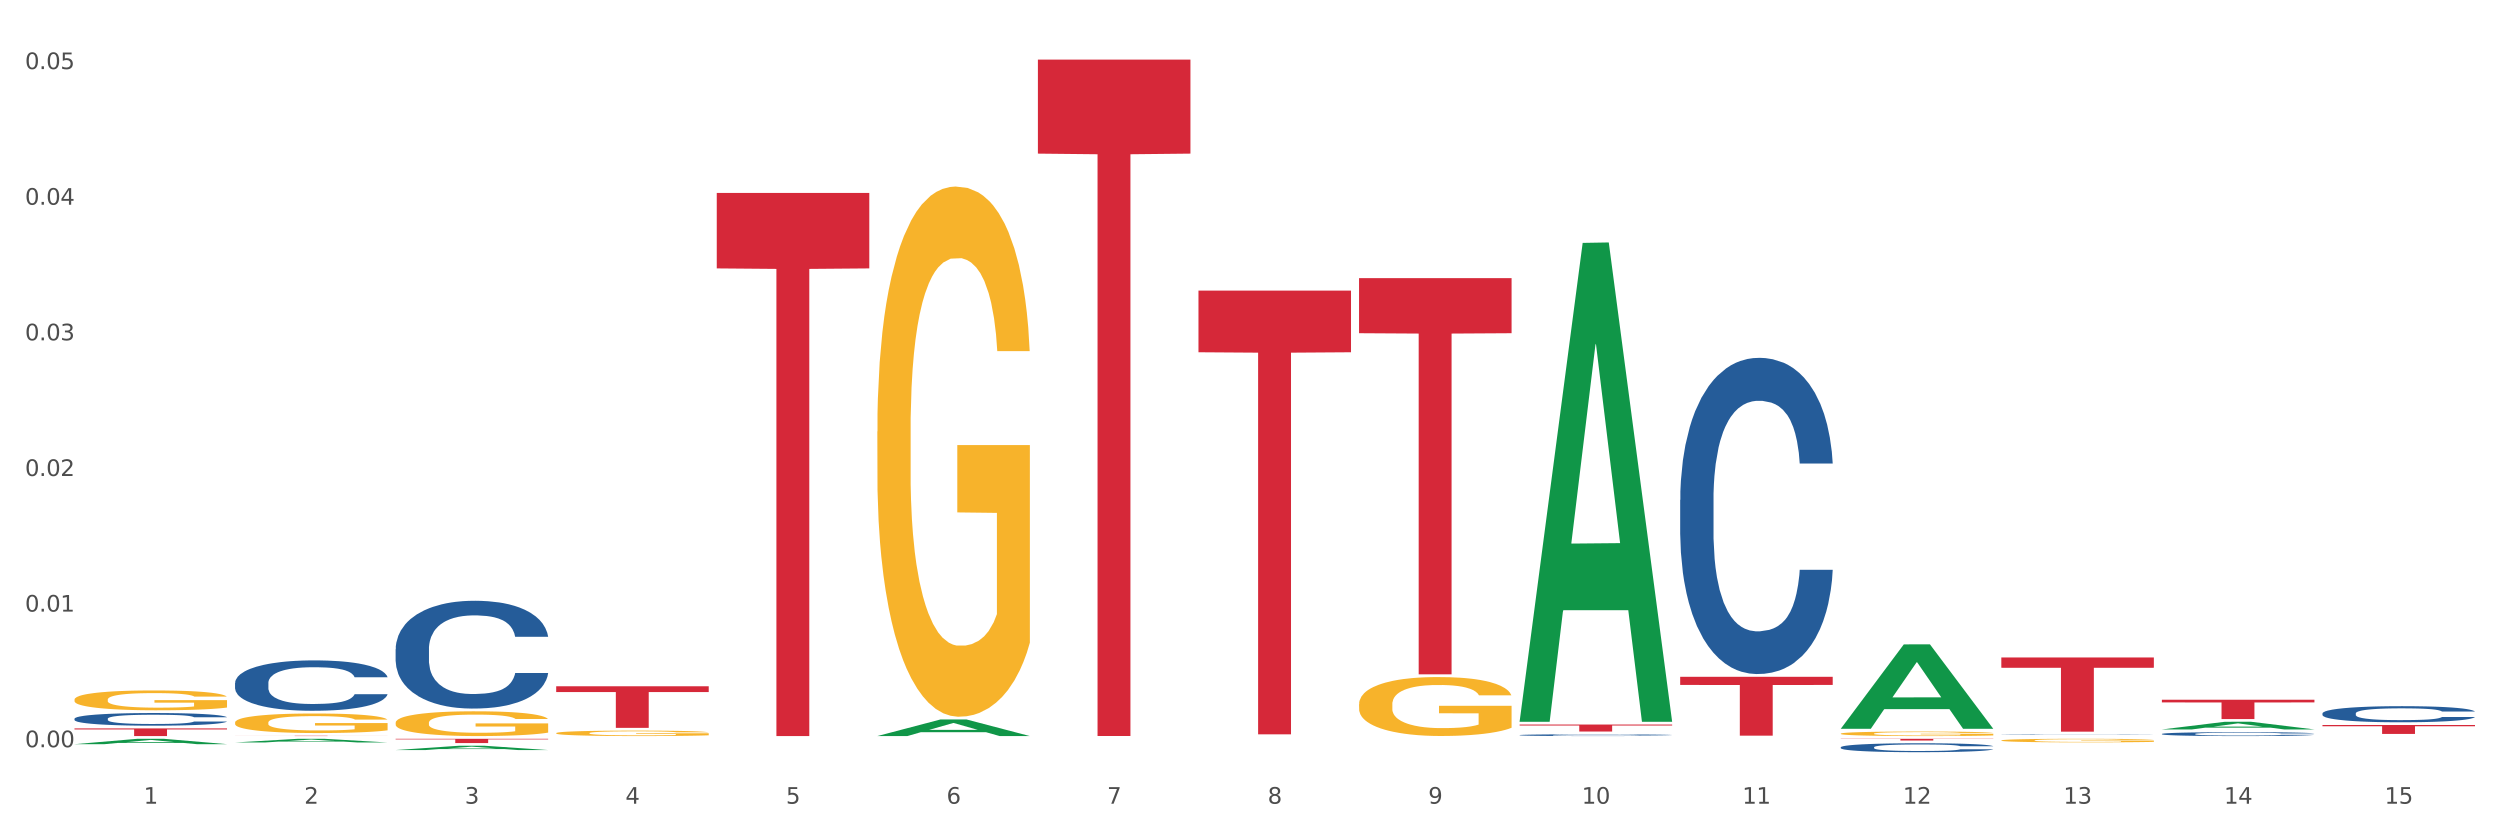 <?xml version="1.0" encoding="utf-8" standalone="no"?>
<!DOCTYPE svg PUBLIC "-//W3C//DTD SVG 1.1//EN"
  "http://www.w3.org/Graphics/SVG/1.1/DTD/svg11.dtd">
<svg xmlns:xlink="http://www.w3.org/1999/xlink" width="1080pt" height="360pt" viewBox="0 0 1080 360" xmlns="http://www.w3.org/2000/svg" version="1.1">
 <rect x="0" y="0" width="1080" height="360" fill="#333333" stroke="none"/>
 <defs>
  <style type="text/css">*{stroke-linejoin: round; stroke-linecap: butt}</style>
 </defs>
 <g id="figure_1">
  <g id="patch_1">
   <path d="M 0 360 
L 1080 360 
L 1080 0 
L 0 0 
z
" style="fill: #ffffff; stroke: #ffffff; stroke-linejoin: miter"/>
  </g>
  <g id="axes_1">
   <g id="matplotlib.axis_1">
    <g id="xtick_1">
     <g id="text_1">
      <!-- 1 -->
      <g style="fill: #4d4d4d" transform="translate(62.07 347.204) scale(0.096 -0.096)">
       <defs>
        <path id="DejaVuSans-31" d="M 794 531 
L 1825 531 
L 1825 4091 
L 703 3866 
L 703 4441 
L 1819 4666 
L 2450 4666 
L 2450 531 
L 3481 531 
L 3481 0 
L 794 0 
L 794 531 
z
" transform="scale(0.016)"/>
       </defs>
       <use xlink:href="#DejaVuSans-31"/>
      </g>
     </g>
    </g>
    <g id="xtick_2">
     <g id="text_2">
      <!-- 2 -->
      <g style="fill: #4d4d4d" transform="translate(131.436 347.204) scale(0.096 -0.096)">
       <defs>
        <path id="DejaVuSans-32" d="M 1228 531 
L 3431 531 
L 3431 0 
L 469 0 
L 469 531 
Q 828 903 1448 1529 
Q 2069 2156 2228 2338 
Q 2531 2678 2651 2914 
Q 2772 3150 2772 3378 
Q 2772 3750 2511 3984 
Q 2250 4219 1831 4219 
Q 1534 4219 1204 4116 
Q 875 4013 500 3803 
L 500 4441 
Q 881 4594 1212 4672 
Q 1544 4750 1819 4750 
Q 2544 4750 2975 4387 
Q 3406 4025 3406 3419 
Q 3406 3131 3298 2873 
Q 3191 2616 2906 2266 
Q 2828 2175 2409 1742 
Q 1991 1309 1228 531 
z
" transform="scale(0.016)"/>
       </defs>
       <use xlink:href="#DejaVuSans-32"/>
      </g>
     </g>
    </g>
    <g id="xtick_3">
     <g id="text_3">
      <!-- 3 -->
      <g style="fill: #4d4d4d" transform="translate(200.802 347.204) scale(0.096 -0.096)">
       <defs>
        <path id="DejaVuSans-33" d="M 2597 2516 
Q 3050 2419 3304 2112 
Q 3559 1806 3559 1356 
Q 3559 666 3084 287 
Q 2609 -91 1734 -91 
Q 1441 -91 1130 -33 
Q 819 25 488 141 
L 488 750 
Q 750 597 1062 519 
Q 1375 441 1716 441 
Q 2309 441 2620 675 
Q 2931 909 2931 1356 
Q 2931 1769 2642 2001 
Q 2353 2234 1838 2234 
L 1294 2234 
L 1294 2753 
L 1863 2753 
Q 2328 2753 2575 2939 
Q 2822 3125 2822 3475 
Q 2822 3834 2567 4026 
Q 2313 4219 1838 4219 
Q 1578 4219 1281 4162 
Q 984 4106 628 3988 
L 628 4550 
Q 988 4650 1302 4700 
Q 1616 4750 1894 4750 
Q 2613 4750 3031 4423 
Q 3450 4097 3450 3541 
Q 3450 3153 3228 2886 
Q 3006 2619 2597 2516 
z
" transform="scale(0.016)"/>
       </defs>
       <use xlink:href="#DejaVuSans-33"/>
      </g>
     </g>
    </g>
    <g id="xtick_4">
     <g id="text_4">
      <!-- 4 -->
      <g style="fill: #4d4d4d" transform="translate(270.169 347.204) scale(0.096 -0.096)">
       <defs>
        <path id="DejaVuSans-34" d="M 2419 4116 
L 825 1625 
L 2419 1625 
L 2419 4116 
z
M 2253 4666 
L 3047 4666 
L 3047 1625 
L 3713 1625 
L 3713 1100 
L 3047 1100 
L 3047 0 
L 2419 0 
L 2419 1100 
L 313 1100 
L 313 1709 
L 2253 4666 
z
" transform="scale(0.016)"/>
       </defs>
       <use xlink:href="#DejaVuSans-34"/>
      </g>
     </g>
    </g>
    <g id="xtick_5">
     <g id="text_5">
      <!-- 5 -->
      <g style="fill: #4d4d4d" transform="translate(339.535 347.204) scale(0.096 -0.096)">
       <defs>
        <path id="DejaVuSans-35" d="M 691 4666 
L 3169 4666 
L 3169 4134 
L 1269 4134 
L 1269 2991 
Q 1406 3038 1543 3061 
Q 1681 3084 1819 3084 
Q 2600 3084 3056 2656 
Q 3513 2228 3513 1497 
Q 3513 744 3044 326 
Q 2575 -91 1722 -91 
Q 1428 -91 1123 -41 
Q 819 9 494 109 
L 494 744 
Q 775 591 1075 516 
Q 1375 441 1709 441 
Q 2250 441 2565 725 
Q 2881 1009 2881 1497 
Q 2881 1984 2565 2268 
Q 2250 2553 1709 2553 
Q 1456 2553 1204 2497 
Q 953 2441 691 2322 
L 691 4666 
z
" transform="scale(0.016)"/>
       </defs>
       <use xlink:href="#DejaVuSans-35"/>
      </g>
     </g>
    </g>
    <g id="xtick_6">
     <g id="text_6">
      <!-- 6 -->
      <g style="fill: #4d4d4d" transform="translate(408.901 347.204) scale(0.096 -0.096)">
       <defs>
        <path id="DejaVuSans-36" d="M 2113 2584 
Q 1688 2584 1439 2293 
Q 1191 2003 1191 1497 
Q 1191 994 1439 701 
Q 1688 409 2113 409 
Q 2538 409 2786 701 
Q 3034 994 3034 1497 
Q 3034 2003 2786 2293 
Q 2538 2584 2113 2584 
z
M 3366 4563 
L 3366 3988 
Q 3128 4100 2886 4159 
Q 2644 4219 2406 4219 
Q 1781 4219 1451 3797 
Q 1122 3375 1075 2522 
Q 1259 2794 1537 2939 
Q 1816 3084 2150 3084 
Q 2853 3084 3261 2657 
Q 3669 2231 3669 1497 
Q 3669 778 3244 343 
Q 2819 -91 2113 -91 
Q 1303 -91 875 529 
Q 447 1150 447 2328 
Q 447 3434 972 4092 
Q 1497 4750 2381 4750 
Q 2619 4750 2861 4703 
Q 3103 4656 3366 4563 
z
" transform="scale(0.016)"/>
       </defs>
       <use xlink:href="#DejaVuSans-36"/>
      </g>
     </g>
    </g>
    <g id="xtick_7">
     <g id="text_7">
      <!-- 7 -->
      <g style="fill: #4d4d4d" transform="translate(478.267 347.204) scale(0.096 -0.096)">
       <defs>
        <path id="DejaVuSans-37" d="M 525 4666 
L 3525 4666 
L 3525 4397 
L 1831 0 
L 1172 0 
L 2766 4134 
L 525 4134 
L 525 4666 
z
" transform="scale(0.016)"/>
       </defs>
       <use xlink:href="#DejaVuSans-37"/>
      </g>
     </g>
    </g>
    <g id="xtick_8">
     <g id="text_8">
      <!-- 8 -->
      <g style="fill: #4d4d4d" transform="translate(547.634 347.204) scale(0.096 -0.096)">
       <defs>
        <path id="DejaVuSans-38" d="M 2034 2216 
Q 1584 2216 1326 1975 
Q 1069 1734 1069 1313 
Q 1069 891 1326 650 
Q 1584 409 2034 409 
Q 2484 409 2743 651 
Q 3003 894 3003 1313 
Q 3003 1734 2745 1975 
Q 2488 2216 2034 2216 
z
M 1403 2484 
Q 997 2584 770 2862 
Q 544 3141 544 3541 
Q 544 4100 942 4425 
Q 1341 4750 2034 4750 
Q 2731 4750 3128 4425 
Q 3525 4100 3525 3541 
Q 3525 3141 3298 2862 
Q 3072 2584 2669 2484 
Q 3125 2378 3379 2068 
Q 3634 1759 3634 1313 
Q 3634 634 3220 271 
Q 2806 -91 2034 -91 
Q 1263 -91 848 271 
Q 434 634 434 1313 
Q 434 1759 690 2068 
Q 947 2378 1403 2484 
z
M 1172 3481 
Q 1172 3119 1398 2916 
Q 1625 2713 2034 2713 
Q 2441 2713 2670 2916 
Q 2900 3119 2900 3481 
Q 2900 3844 2670 4047 
Q 2441 4250 2034 4250 
Q 1625 4250 1398 4047 
Q 1172 3844 1172 3481 
z
" transform="scale(0.016)"/>
       </defs>
       <use xlink:href="#DejaVuSans-38"/>
      </g>
     </g>
    </g>
    <g id="xtick_9">
     <g id="text_9">
      <!-- 9 -->
      <g style="fill: #4d4d4d" transform="translate(617 347.204) scale(0.096 -0.096)">
       <defs>
        <path id="DejaVuSans-39" d="M 703 97 
L 703 672 
Q 941 559 1184 500 
Q 1428 441 1663 441 
Q 2288 441 2617 861 
Q 2947 1281 2994 2138 
Q 2813 1869 2534 1725 
Q 2256 1581 1919 1581 
Q 1219 1581 811 2004 
Q 403 2428 403 3163 
Q 403 3881 828 4315 
Q 1253 4750 1959 4750 
Q 2769 4750 3195 4129 
Q 3622 3509 3622 2328 
Q 3622 1225 3098 567 
Q 2575 -91 1691 -91 
Q 1453 -91 1209 -44 
Q 966 3 703 97 
z
M 1959 2075 
Q 2384 2075 2632 2365 
Q 2881 2656 2881 3163 
Q 2881 3666 2632 3958 
Q 2384 4250 1959 4250 
Q 1534 4250 1286 3958 
Q 1038 3666 1038 3163 
Q 1038 2656 1286 2365 
Q 1534 2075 1959 2075 
z
" transform="scale(0.016)"/>
       </defs>
       <use xlink:href="#DejaVuSans-39"/>
      </g>
     </g>
    </g>
    <g id="xtick_10">
     <g id="text_10">
      <!-- 10 -->
      <g style="fill: #4d4d4d" transform="translate(683.312 347.204) scale(0.096 -0.096)">
       <defs>
        <path id="DejaVuSans-30" d="M 2034 4250 
Q 1547 4250 1301 3770 
Q 1056 3291 1056 2328 
Q 1056 1369 1301 889 
Q 1547 409 2034 409 
Q 2525 409 2770 889 
Q 3016 1369 3016 2328 
Q 3016 3291 2770 3770 
Q 2525 4250 2034 4250 
z
M 2034 4750 
Q 2819 4750 3233 4129 
Q 3647 3509 3647 2328 
Q 3647 1150 3233 529 
Q 2819 -91 2034 -91 
Q 1250 -91 836 529 
Q 422 1150 422 2328 
Q 422 3509 836 4129 
Q 1250 4750 2034 4750 
z
" transform="scale(0.016)"/>
       </defs>
       <use xlink:href="#DejaVuSans-31"/>
       <use xlink:href="#DejaVuSans-30" transform="translate(63.623 0)"/>
      </g>
     </g>
    </g>
    <g id="xtick_11">
     <g id="text_11">
      <!-- 11 -->
      <g style="fill: #4d4d4d" transform="translate(752.678 347.204) scale(0.096 -0.096)">
       <use xlink:href="#DejaVuSans-31"/>
       <use xlink:href="#DejaVuSans-31" transform="translate(63.623 0)"/>
      </g>
     </g>
    </g>
    <g id="xtick_12">
     <g id="text_12">
      <!-- 12 -->
      <g style="fill: #4d4d4d" transform="translate(822.044 347.204) scale(0.096 -0.096)">
       <use xlink:href="#DejaVuSans-31"/>
       <use xlink:href="#DejaVuSans-32" transform="translate(63.623 0)"/>
      </g>
     </g>
    </g>
    <g id="xtick_13">
     <g id="text_13">
      <!-- 13 -->
      <g style="fill: #4d4d4d" transform="translate(891.411 347.204) scale(0.096 -0.096)">
       <use xlink:href="#DejaVuSans-31"/>
       <use xlink:href="#DejaVuSans-33" transform="translate(63.623 0)"/>
      </g>
     </g>
    </g>
    <g id="xtick_14">
     <g id="text_14">
      <!-- 14 -->
      <g style="fill: #4d4d4d" transform="translate(960.777 347.204) scale(0.096 -0.096)">
       <use xlink:href="#DejaVuSans-31"/>
       <use xlink:href="#DejaVuSans-34" transform="translate(63.623 0)"/>
      </g>
     </g>
    </g>
    <g id="xtick_15">
     <g id="text_15">
      <!-- 15 -->
      <g style="fill: #4d4d4d" transform="translate(1030.143 347.204) scale(0.096 -0.096)">
       <use xlink:href="#DejaVuSans-31"/>
       <use xlink:href="#DejaVuSans-35" transform="translate(63.623 0)"/>
      </g>
     </g>
    </g>
    <g id="xtick_16"/>
    <g id="xtick_17"/>
    <g id="xtick_18"/>
    <g id="xtick_19"/>
    <g id="xtick_20"/>
    <g id="xtick_21"/>
    <g id="xtick_22"/>
    <g id="xtick_23"/>
    <g id="xtick_24"/>
    <g id="xtick_25"/>
    <g id="xtick_26"/>
    <g id="xtick_27"/>
    <g id="xtick_28"/>
    <g id="xtick_29"/>
   </g>
   <g id="matplotlib.axis_2">
    <g id="ytick_1">
     <g id="text_16">
      <!-- 0.00 -->
      <g style="fill: #4d4d4d" transform="translate(10.8 322.803) scale(0.096 -0.096)">
       <defs>
        <path id="DejaVuSans-2e" d="M 684 794 
L 1344 794 
L 1344 0 
L 684 0 
L 684 794 
z
" transform="scale(0.016)"/>
       </defs>
       <use xlink:href="#DejaVuSans-30"/>
       <use xlink:href="#DejaVuSans-2e" transform="translate(63.623 0)"/>
       <use xlink:href="#DejaVuSans-30" transform="translate(95.41 0)"/>
       <use xlink:href="#DejaVuSans-30" transform="translate(159.033 0)"/>
      </g>
     </g>
    </g>
    <g id="ytick_2">
     <g id="text_17">
      <!-- 0.01 -->
      <g style="fill: #4d4d4d" transform="translate(10.8 264.212) scale(0.096 -0.096)">
       <use xlink:href="#DejaVuSans-30"/>
       <use xlink:href="#DejaVuSans-2e" transform="translate(63.623 0)"/>
       <use xlink:href="#DejaVuSans-30" transform="translate(95.41 0)"/>
       <use xlink:href="#DejaVuSans-31" transform="translate(159.033 0)"/>
      </g>
     </g>
    </g>
    <g id="ytick_3">
     <g id="text_18">
      <!-- 0.02 -->
      <g style="fill: #4d4d4d" transform="translate(10.8 205.622) scale(0.096 -0.096)">
       <use xlink:href="#DejaVuSans-30"/>
       <use xlink:href="#DejaVuSans-2e" transform="translate(63.623 0)"/>
       <use xlink:href="#DejaVuSans-30" transform="translate(95.41 0)"/>
       <use xlink:href="#DejaVuSans-32" transform="translate(159.033 0)"/>
      </g>
     </g>
    </g>
    <g id="ytick_4">
     <g id="text_19">
      <!-- 0.03 -->
      <g style="fill: #4d4d4d" transform="translate(10.8 147.031) scale(0.096 -0.096)">
       <use xlink:href="#DejaVuSans-30"/>
       <use xlink:href="#DejaVuSans-2e" transform="translate(63.623 0)"/>
       <use xlink:href="#DejaVuSans-30" transform="translate(95.41 0)"/>
       <use xlink:href="#DejaVuSans-33" transform="translate(159.033 0)"/>
      </g>
     </g>
    </g>
    <g id="ytick_5">
     <g id="text_20">
      <!-- 0.04 -->
      <g style="fill: #4d4d4d" transform="translate(10.8 88.441) scale(0.096 -0.096)">
       <use xlink:href="#DejaVuSans-30"/>
       <use xlink:href="#DejaVuSans-2e" transform="translate(63.623 0)"/>
       <use xlink:href="#DejaVuSans-30" transform="translate(95.41 0)"/>
       <use xlink:href="#DejaVuSans-34" transform="translate(159.033 0)"/>
      </g>
     </g>
    </g>
    <g id="ytick_6">
     <g id="text_21">
      <!-- 0.05 -->
      <g style="fill: #4d4d4d" transform="translate(10.8 29.851) scale(0.096 -0.096)">
       <use xlink:href="#DejaVuSans-30"/>
       <use xlink:href="#DejaVuSans-2e" transform="translate(63.623 0)"/>
       <use xlink:href="#DejaVuSans-30" transform="translate(95.41 0)"/>
       <use xlink:href="#DejaVuSans-35" transform="translate(159.033 0)"/>
      </g>
     </g>
    </g>
    <g id="ytick_7"/>
    <g id="ytick_8"/>
    <g id="ytick_9"/>
    <g id="ytick_10"/>
    <g id="ytick_11"/>
   </g>
   <g id="PolyCollection_1">
    <path d="M 32.175 321.478 
L 32.243 321.476 
L 59.417 319.157 
L 70.695 319.155 
L 98.073 321.483 
L 85.029 321.483 
L 79.119 320.941 
L 51.061 320.941 
L 50.857 320.949 
L 45.151 321.483 
L 32.175 321.483 
L 32.175 321.478 
L 54.594 320.617 
L 75.586 320.615 
L 65.192 319.651 
L 65.056 319.647 
L 64.92 319.654 
L 54.526 320.615 
L 54.594 320.617 
L 32.175 321.478 
z
" clip-path="url(#p2d63fb1aaf)" style="fill: #109648"/>
    <path d="M 101.541 320.743 
L 101.609 320.741 
L 128.784 319.157 
L 140.061 319.155 
L 167.439 320.746 
L 154.395 320.746 
L 148.485 320.375 
L 120.427 320.375 
L 120.224 320.381 
L 114.517 320.746 
L 101.541 320.746 
L 101.541 320.743 
L 123.96 320.154 
L 144.952 320.153 
L 134.558 319.494 
L 134.422 319.491 
L 134.286 319.496 
L 123.892 320.153 
L 123.96 320.154 
L 101.541 320.743 
z
" clip-path="url(#p2d63fb1aaf)" style="fill: #109648"/>
    <path d="M 170.907 324.021 
L 170.975 324.019 
L 198.15 322.171 
L 209.427 322.169 
L 236.805 324.024 
L 223.762 324.024 
L 217.851 323.592 
L 189.794 323.592 
L 189.59 323.599 
L 183.883 324.024 
L 170.907 324.024 
L 170.907 324.021 
L 193.326 323.335 
L 214.319 323.333 
L 203.924 322.564 
L 203.788 322.561 
L 203.653 322.566 
L 193.258 323.333 
L 193.326 323.335 
L 170.907 324.021 
z
" clip-path="url(#p2d63fb1aaf)" style="fill: #109648"/>
    <path d="M 379.006 317.968 
L 379.074 317.962 
L 406.248 310.816 
L 417.526 310.809 
L 444.904 317.982 
L 431.86 317.982 
L 425.95 316.311 
L 397.892 316.311 
L 397.689 316.338 
L 391.982 317.982 
L 379.006 317.982 
L 379.006 317.968 
L 401.425 315.315 
L 422.417 315.308 
L 412.023 312.338 
L 411.887 312.324 
L 411.751 312.345 
L 401.357 315.308 
L 401.425 315.315 
L 379.006 317.968 
z
" clip-path="url(#p2d63fb1aaf)" style="fill: #109648"/>
    <path d="M 656.471 311.439 
L 656.539 311.245 
L 683.713 104.93 
L 694.991 104.735 
L 722.369 311.828 
L 709.325 311.828 
L 703.415 263.604 
L 675.357 263.604 
L 675.153 264.382 
L 669.447 311.828 
L 656.471 311.828 
L 656.471 311.439 
L 678.89 234.825 
L 699.882 234.63 
L 689.488 148.876 
L 689.352 148.487 
L 689.216 149.071 
L 678.822 234.63 
L 678.89 234.825 
L 656.471 311.439 
z
" clip-path="url(#p2d63fb1aaf)" style="fill: #109648"/>
    <path d="M 795.203 314.786 
L 795.271 314.752 
L 822.446 278.373 
L 833.723 278.338 
L 861.101 314.855 
L 848.058 314.855 
L 842.147 306.351 
L 814.09 306.351 
L 813.886 306.488 
L 808.179 314.855 
L 795.203 314.855 
L 795.203 314.786 
L 817.622 301.277 
L 838.615 301.243 
L 828.22 286.122 
L 828.084 286.053 
L 827.949 286.156 
L 817.554 301.243 
L 817.622 301.277 
L 795.203 314.786 
z
" clip-path="url(#p2d63fb1aaf)" style="fill: #109648"/>
    <path d="M 240.274 296.459 
L 306.172 296.459 
L 306.172 298.959 
L 280.25 298.976 
L 280.25 314.45 
L 266.039 314.45 
L 266.039 298.976 
L 240.274 298.959 
L 240.274 296.476 
L 240.274 296.459 
z
" clip-path="url(#p2d63fb1aaf)" style="fill: #d62839"/>
    <path d="M 32.175 314.67 
L 98.073 314.67 
L 98.073 315.13 
L 72.151 315.134 
L 72.151 317.982 
L 57.941 317.982 
L 57.941 315.134 
L 32.175 315.13 
L 32.175 314.673 
L 32.175 314.67 
z
" clip-path="url(#p2d63fb1aaf)" style="fill: #d62839"/>
    <path d="M 101.541 317.851 
L 167.439 317.851 
L 167.439 317.869 
L 141.517 317.869 
L 141.517 317.982 
L 127.307 317.982 
L 127.307 317.869 
L 101.541 317.869 
L 101.541 317.851 
L 101.541 317.851 
z
" clip-path="url(#p2d63fb1aaf)" style="fill: #d62839"/>
    <path d="M 170.907 319.155 
L 236.805 319.155 
L 236.805 319.411 
L 210.883 319.413 
L 210.883 320.995 
L 196.673 320.995 
L 196.673 319.413 
L 170.907 319.411 
L 170.907 319.157 
L 170.907 319.155 
z
" clip-path="url(#p2d63fb1aaf)" style="fill: #d62839"/>
    <path d="M 1003.302 313.201 
L 1069.2 313.201 
L 1069.2 313.739 
L 1043.278 313.743 
L 1043.278 317.073 
L 1029.068 317.073 
L 1029.068 313.743 
L 1003.302 313.739 
L 1003.302 313.205 
L 1003.302 313.201 
z
" clip-path="url(#p2d63fb1aaf)" style="fill: #d62839"/>
    <path d="M 933.936 302.29 
L 999.834 302.29 
L 999.834 303.448 
L 973.912 303.456 
L 973.912 310.627 
L 959.702 310.627 
L 959.702 303.456 
L 933.936 303.448 
L 933.936 302.298 
L 933.936 302.29 
z
" clip-path="url(#p2d63fb1aaf)" style="fill: #d62839"/>
    <path d="M 32.175 310.484 
L 32.253 310.479 
L 32.253 310.339 
L 32.487 310.149 
L 33.343 309.799 
L 34.434 309.534 
L 36.303 309.225 
L 37.316 309.095 
L 38.64 308.95 
L 41.366 308.715 
L 44.482 308.515 
L 46.663 308.405 
L 48.299 308.335 
L 51.96 308.21 
L 54.063 308.155 
L 56.244 308.11 
L 58.114 308.08 
L 61.229 308.045 
L 63.722 308.03 
L 66.604 308.025 
L 69.019 308.03 
L 72.212 308.05 
L 76.886 308.11 
L 78.677 308.145 
L 81.092 308.205 
L 83.585 308.285 
L 85.61 308.365 
L 87.947 308.48 
L 90.361 308.63 
L 92.698 308.82 
L 94.334 308.995 
L 95.658 309.18 
L 96.827 309.404 
L 97.683 309.649 
L 98.073 309.854 
L 83.818 309.854 
L 83.429 309.669 
L 82.65 309.469 
L 81.871 309.334 
L 81.014 309.225 
L 79.69 309.1 
L 78.522 309.02 
L 76.574 308.925 
L 74.783 308.865 
L 73.303 308.83 
L 71.511 308.8 
L 67.694 308.77 
L 64.968 308.77 
L 63.255 308.78 
L 61.151 308.805 
L 59.36 308.84 
L 57.257 308.9 
L 55.621 308.965 
L 53.985 309.05 
L 53.05 309.11 
L 51.648 309.22 
L 50.714 309.309 
L 49.467 309.464 
L 48.766 309.574 
L 47.52 309.859 
L 46.975 310.069 
L 46.741 310.214 
L 46.585 310.374 
L 46.585 311.153 
L 47.053 311.503 
L 47.442 311.653 
L 48.065 311.823 
L 49.234 312.043 
L 50.947 312.258 
L 52.739 312.412 
L 54.219 312.507 
L 55.621 312.577 
L 57.023 312.632 
L 58.737 312.682 
L 60.139 312.712 
L 62.242 312.742 
L 64.734 312.757 
L 66.682 312.757 
L 70.654 312.732 
L 72.446 312.707 
L 74.16 312.672 
L 76.029 312.617 
L 77.509 312.557 
L 78.366 312.512 
L 79.768 312.417 
L 80.858 312.317 
L 81.793 312.203 
L 82.416 312.103 
L 83.117 311.953 
L 83.663 311.783 
L 83.818 311.693 
L 98.073 311.693 
L 97.761 311.873 
L 97.216 312.048 
L 96.126 312.282 
L 95.269 312.417 
L 93.945 312.582 
L 92.542 312.722 
L 90.595 312.877 
L 88.804 312.992 
L 86.934 313.092 
L 84.909 313.182 
L 81.248 313.307 
L 79.924 313.342 
L 77.12 313.402 
L 74.939 313.437 
L 71.745 313.472 
L 68.473 313.492 
L 65.046 313.497 
L 62.008 313.487 
L 58.659 313.457 
L 56.556 313.427 
L 54.219 313.382 
L 51.493 313.312 
L 48.922 313.227 
L 46.507 313.127 
L 44.248 313.012 
L 42.145 312.882 
L 39.419 312.667 
L 37.394 312.457 
L 35.914 312.262 
L 34.901 312.098 
L 33.889 311.888 
L 33.343 311.743 
L 32.487 311.393 
L 32.175 311.068 
L 32.175 310.484 
z
" clip-path="url(#p2d63fb1aaf)" style="fill: #255c99"/>
    <path d="M 32.175 302.236 
L 32.253 302.228 
L 32.253 301.946 
L 32.408 301.703 
L 33.186 301.115 
L 34.353 300.629 
L 35.209 300.37 
L 36.065 300.159 
L 37.076 299.947 
L 38.321 299.728 
L 40.578 299.406 
L 41.978 299.242 
L 43.69 299.069 
L 46.802 298.819 
L 49.058 298.678 
L 51.392 298.56 
L 55.204 298.419 
L 57.694 298.356 
L 60.339 298.309 
L 63.529 298.278 
L 65.941 298.27 
L 71.231 298.294 
L 75.744 298.364 
L 77.922 298.419 
L 80.723 298.513 
L 82.201 298.576 
L 84.613 298.701 
L 87.103 298.866 
L 88.815 299.007 
L 91.382 299.273 
L 93.327 299.54 
L 95.116 299.869 
L 96.05 300.096 
L 96.75 300.308 
L 97.373 300.551 
L 97.995 300.935 
L 83.991 300.935 
L 83.446 300.66 
L 82.59 300.402 
L 81.346 300.151 
L 80.256 299.994 
L 78.389 299.798 
L 76.677 299.673 
L 74.888 299.579 
L 72.71 299.5 
L 70.998 299.461 
L 68.586 299.43 
L 63.84 299.438 
L 60.65 299.5 
L 58.472 299.579 
L 57.071 299.649 
L 55.827 299.728 
L 54.426 299.837 
L 52.792 300.002 
L 51.625 300.151 
L 50.458 300.339 
L 49.525 300.527 
L 48.669 300.747 
L 47.969 300.982 
L 47.424 301.225 
L 46.957 301.522 
L 46.568 302.016 
L 46.568 303.09 
L 46.724 303.333 
L 47.113 303.654 
L 47.58 303.897 
L 48.358 304.187 
L 49.058 304.383 
L 50.381 304.665 
L 51.859 304.9 
L 53.026 305.049 
L 54.193 305.175 
L 56.216 305.347 
L 58.472 305.488 
L 60.417 305.574 
L 63.062 305.653 
L 64.852 305.684 
L 66.408 305.7 
L 70.22 305.7 
L 72.943 305.676 
L 75.977 305.621 
L 78.311 305.551 
L 80.256 305.465 
L 82.435 305.323 
L 83.835 305.19 
L 83.835 303.552 
L 66.719 303.544 
L 66.719 302.455 
L 98.073 302.455 
L 98.073 305.653 
L 96.75 305.817 
L 95.272 305.966 
L 93.716 306.099 
L 91.382 306.264 
L 88.581 306.421 
L 86.091 306.53 
L 83.446 306.624 
L 80.334 306.711 
L 76.288 306.789 
L 73.799 306.82 
L 70.687 306.844 
L 67.03 306.852 
L 63.84 306.836 
L 60.728 306.797 
L 57.461 306.726 
L 54.271 306.624 
L 51.859 306.523 
L 49.447 306.397 
L 46.879 306.233 
L 44.857 306.076 
L 43.301 305.935 
L 41.589 305.755 
L 39.722 305.519 
L 38.321 305.308 
L 37.076 305.088 
L 35.754 304.806 
L 34.82 304.563 
L 33.887 304.258 
L 33.342 304.03 
L 32.72 303.678 
L 32.253 303.184 
L 32.175 302.236 
z
" clip-path="url(#p2d63fb1aaf)" style="fill: #f7b32b"/>
    <path d="M 101.541 295.07 
L 101.619 295.05 
L 101.619 294.493 
L 101.853 293.738 
L 102.71 292.346 
L 103.8 291.292 
L 105.67 290.059 
L 106.682 289.542 
L 108.006 288.966 
L 110.733 288.031 
L 113.848 287.236 
L 116.029 286.798 
L 117.665 286.52 
L 121.326 286.023 
L 123.429 285.804 
L 125.61 285.625 
L 127.48 285.506 
L 130.595 285.367 
L 133.088 285.307 
L 135.97 285.287 
L 138.385 285.307 
L 141.578 285.387 
L 146.252 285.625 
L 148.044 285.764 
L 150.458 286.003 
L 152.951 286.321 
L 154.976 286.639 
L 157.313 287.097 
L 159.728 287.693 
L 162.064 288.449 
L 163.7 289.145 
L 165.024 289.88 
L 166.193 290.775 
L 167.05 291.75 
L 167.439 292.565 
L 153.185 292.565 
L 152.795 291.829 
L 152.016 291.034 
L 151.237 290.497 
L 150.38 290.059 
L 149.056 289.562 
L 147.888 289.244 
L 145.941 288.866 
L 144.149 288.628 
L 142.669 288.489 
L 140.877 288.369 
L 137.061 288.25 
L 134.334 288.25 
L 132.621 288.29 
L 130.518 288.389 
L 128.726 288.528 
L 126.623 288.767 
L 124.987 289.025 
L 123.351 289.363 
L 122.417 289.602 
L 121.015 290.039 
L 120.08 290.397 
L 118.834 291.014 
L 118.133 291.451 
L 116.886 292.585 
L 116.341 293.42 
L 116.107 293.996 
L 115.952 294.633 
L 115.952 297.735 
L 116.419 299.126 
L 116.808 299.723 
L 117.431 300.399 
L 118.6 301.274 
L 120.314 302.129 
L 122.105 302.745 
L 123.585 303.123 
L 124.987 303.402 
L 126.389 303.62 
L 128.103 303.819 
L 129.505 303.938 
L 131.608 304.058 
L 134.101 304.117 
L 136.048 304.117 
L 140.021 304.018 
L 141.812 303.918 
L 143.526 303.779 
L 145.395 303.561 
L 146.875 303.322 
L 147.732 303.143 
L 149.134 302.765 
L 150.225 302.368 
L 151.159 301.91 
L 151.783 301.513 
L 152.484 300.916 
L 153.029 300.24 
L 153.185 299.882 
L 167.439 299.882 
L 167.128 300.598 
L 166.582 301.294 
L 165.492 302.228 
L 164.635 302.765 
L 163.311 303.421 
L 161.909 303.978 
L 159.961 304.595 
L 158.17 305.052 
L 156.3 305.45 
L 154.275 305.807 
L 150.614 306.305 
L 149.29 306.444 
L 146.486 306.682 
L 144.305 306.822 
L 141.111 306.961 
L 137.84 307.04 
L 134.412 307.06 
L 131.374 307.02 
L 128.025 306.901 
L 125.922 306.782 
L 123.585 306.603 
L 120.859 306.324 
L 118.288 305.986 
L 115.874 305.589 
L 113.615 305.131 
L 111.512 304.614 
L 108.785 303.759 
L 106.76 302.924 
L 105.28 302.149 
L 104.267 301.493 
L 103.255 300.658 
L 102.71 300.081 
L 101.853 298.689 
L 101.541 297.397 
L 101.541 295.07 
z
" clip-path="url(#p2d63fb1aaf)" style="fill: #255c99"/>
    <path d="M 170.907 280.456 
L 170.985 280.413 
L 170.985 279.222 
L 171.219 277.606 
L 172.076 274.628 
L 173.166 272.374 
L 175.036 269.737 
L 176.048 268.631 
L 177.373 267.397 
L 180.099 265.398 
L 183.215 263.697 
L 185.396 262.761 
L 187.031 262.166 
L 190.692 261.102 
L 192.796 260.634 
L 194.977 260.252 
L 196.846 259.996 
L 199.962 259.699 
L 202.454 259.571 
L 205.336 259.529 
L 207.751 259.571 
L 210.945 259.741 
L 215.618 260.252 
L 217.41 260.549 
L 219.825 261.06 
L 222.317 261.74 
L 224.342 262.421 
L 226.679 263.399 
L 229.094 264.675 
L 231.431 266.292 
L 233.066 267.78 
L 234.391 269.354 
L 235.559 271.268 
L 236.416 273.352 
L 236.805 275.096 
L 222.551 275.096 
L 222.161 273.522 
L 221.382 271.821 
L 220.604 270.673 
L 219.747 269.737 
L 218.422 268.673 
L 217.254 267.993 
L 215.307 267.185 
L 213.515 266.674 
L 212.035 266.377 
L 210.244 266.121 
L 206.427 265.866 
L 203.701 265.866 
L 201.987 265.951 
L 199.884 266.164 
L 198.092 266.462 
L 195.989 266.972 
L 194.353 267.525 
L 192.718 268.248 
L 191.783 268.759 
L 190.381 269.694 
L 189.446 270.46 
L 188.2 271.779 
L 187.499 272.714 
L 186.252 275.139 
L 185.707 276.925 
L 185.474 278.159 
L 185.318 279.52 
L 185.318 286.155 
L 185.785 289.133 
L 186.175 290.409 
L 186.798 291.855 
L 187.966 293.726 
L 189.68 295.555 
L 191.471 296.874 
L 192.951 297.682 
L 194.353 298.278 
L 195.755 298.746 
L 197.469 299.171 
L 198.871 299.426 
L 200.974 299.681 
L 203.467 299.809 
L 205.414 299.809 
L 209.387 299.596 
L 211.178 299.384 
L 212.892 299.086 
L 214.761 298.618 
L 216.241 298.108 
L 217.098 297.725 
L 218.5 296.917 
L 219.591 296.066 
L 220.526 295.088 
L 221.149 294.237 
L 221.85 292.961 
L 222.395 291.515 
L 222.551 290.749 
L 236.805 290.749 
L 236.494 292.28 
L 235.949 293.769 
L 234.858 295.768 
L 234.001 296.917 
L 232.677 298.32 
L 231.275 299.511 
L 229.328 300.83 
L 227.536 301.808 
L 225.667 302.659 
L 223.641 303.424 
L 219.98 304.488 
L 218.656 304.786 
L 215.852 305.296 
L 213.671 305.594 
L 210.477 305.891 
L 207.206 306.062 
L 203.779 306.104 
L 200.741 306.019 
L 197.391 305.764 
L 195.288 305.509 
L 192.951 305.126 
L 190.225 304.53 
L 187.655 303.807 
L 185.24 302.957 
L 182.981 301.978 
L 180.878 300.872 
L 178.152 299.043 
L 176.126 297.257 
L 174.646 295.598 
L 173.634 294.194 
L 172.621 292.408 
L 172.076 291.174 
L 171.219 288.197 
L 170.907 285.432 
L 170.907 280.456 
z
" clip-path="url(#p2d63fb1aaf)" style="fill: #255c99"/>
    <path d="M 864.57 317.342 
L 864.648 317.341 
L 864.648 317.337 
L 864.881 317.33 
L 865.738 317.319 
L 866.829 317.31 
L 868.698 317.3 
L 869.711 317.295 
L 871.035 317.29 
L 873.761 317.283 
L 876.877 317.276 
L 879.058 317.272 
L 880.694 317.27 
L 884.355 317.266 
L 886.458 317.264 
L 888.639 317.262 
L 890.508 317.261 
L 893.624 317.26 
L 896.117 317.26 
L 898.999 317.26 
L 901.413 317.26 
L 904.607 317.26 
L 909.281 317.262 
L 911.072 317.264 
L 913.487 317.266 
L 915.979 317.268 
L 918.005 317.271 
L 920.341 317.275 
L 922.756 317.28 
L 925.093 317.286 
L 926.729 317.292 
L 928.053 317.298 
L 929.221 317.306 
L 930.078 317.314 
L 930.468 317.321 
L 916.213 317.321 
L 915.824 317.314 
L 915.045 317.308 
L 914.266 317.303 
L 913.409 317.3 
L 912.085 317.295 
L 910.916 317.293 
L 908.969 317.29 
L 907.177 317.288 
L 905.697 317.286 
L 903.906 317.285 
L 900.089 317.284 
L 897.363 317.284 
L 895.649 317.285 
L 893.546 317.286 
L 891.754 317.287 
L 889.651 317.289 
L 888.016 317.291 
L 886.38 317.294 
L 885.445 317.296 
L 884.043 317.299 
L 883.108 317.302 
L 881.862 317.308 
L 881.161 317.311 
L 879.915 317.321 
L 879.369 317.328 
L 879.136 317.333 
L 878.98 317.338 
L 878.98 317.364 
L 879.447 317.376 
L 879.837 317.381 
L 880.46 317.386 
L 881.628 317.394 
L 883.342 317.401 
L 885.134 317.406 
L 886.614 317.409 
L 888.016 317.412 
L 889.418 317.413 
L 891.131 317.415 
L 892.533 317.416 
L 894.637 317.417 
L 897.129 317.418 
L 899.076 317.418 
L 903.049 317.417 
L 904.841 317.416 
L 906.554 317.415 
L 908.424 317.413 
L 909.904 317.411 
L 910.76 317.409 
L 912.163 317.406 
L 913.253 317.403 
L 914.188 317.399 
L 914.811 317.396 
L 915.512 317.391 
L 916.057 317.385 
L 916.213 317.382 
L 930.468 317.382 
L 930.156 317.388 
L 929.611 317.394 
L 928.52 317.402 
L 927.663 317.406 
L 926.339 317.412 
L 924.937 317.416 
L 922.99 317.422 
L 921.198 317.425 
L 919.329 317.429 
L 917.304 317.432 
L 913.643 317.436 
L 912.318 317.437 
L 909.514 317.439 
L 907.333 317.44 
L 904.14 317.441 
L 900.868 317.442 
L 897.441 317.442 
L 894.403 317.442 
L 891.053 317.441 
L 888.95 317.44 
L 886.614 317.438 
L 883.887 317.436 
L 881.317 317.433 
L 878.902 317.43 
L 876.643 317.426 
L 874.54 317.422 
L 871.814 317.415 
L 869.789 317.408 
L 868.309 317.401 
L 867.296 317.396 
L 866.283 317.389 
L 865.738 317.384 
L 864.881 317.372 
L 864.57 317.361 
L 864.57 317.342 
z
" clip-path="url(#p2d63fb1aaf)" style="fill: #255c99"/>
    <path d="M 795.203 322.819 
L 795.281 322.816 
L 795.281 322.717 
L 795.515 322.583 
L 796.372 322.336 
L 797.462 322.148 
L 799.332 321.929 
L 800.344 321.837 
L 801.669 321.735 
L 804.395 321.569 
L 807.511 321.428 
L 809.692 321.35 
L 811.327 321.301 
L 814.988 321.212 
L 817.092 321.173 
L 819.273 321.142 
L 821.142 321.12 
L 824.258 321.096 
L 826.75 321.085 
L 829.632 321.082 
L 832.047 321.085 
L 835.241 321.099 
L 839.914 321.142 
L 841.706 321.166 
L 844.121 321.209 
L 846.613 321.265 
L 848.638 321.322 
L 850.975 321.403 
L 853.39 321.509 
L 855.727 321.643 
L 857.362 321.767 
L 858.687 321.897 
L 859.855 322.056 
L 860.712 322.23 
L 861.101 322.374 
L 846.847 322.374 
L 846.457 322.244 
L 845.678 322.102 
L 844.899 322.007 
L 844.043 321.929 
L 842.718 321.841 
L 841.55 321.784 
L 839.603 321.717 
L 837.811 321.675 
L 836.331 321.65 
L 834.54 321.629 
L 830.723 321.608 
L 827.997 321.608 
L 826.283 321.615 
L 824.18 321.633 
L 822.388 321.657 
L 820.285 321.7 
L 818.649 321.746 
L 817.014 321.806 
L 816.079 321.848 
L 814.677 321.926 
L 813.742 321.989 
L 812.496 322.099 
L 811.795 322.177 
L 810.548 322.378 
L 810.003 322.526 
L 809.77 322.629 
L 809.614 322.742 
L 809.614 323.293 
L 810.081 323.54 
L 810.471 323.646 
L 811.094 323.766 
L 812.262 323.922 
L 813.976 324.073 
L 815.767 324.183 
L 817.247 324.25 
L 818.649 324.3 
L 820.051 324.338 
L 821.765 324.374 
L 823.167 324.395 
L 825.27 324.416 
L 827.763 324.427 
L 829.71 324.427 
L 833.683 324.409 
L 835.474 324.391 
L 837.188 324.367 
L 839.057 324.328 
L 840.537 324.285 
L 841.394 324.254 
L 842.796 324.186 
L 843.887 324.116 
L 844.822 324.035 
L 845.445 323.964 
L 846.146 323.858 
L 846.691 323.738 
L 846.847 323.674 
L 861.101 323.674 
L 860.79 323.801 
L 860.245 323.925 
L 859.154 324.091 
L 858.297 324.186 
L 856.973 324.303 
L 855.571 324.402 
L 853.624 324.511 
L 851.832 324.593 
L 849.963 324.663 
L 847.937 324.727 
L 844.276 324.815 
L 842.952 324.84 
L 840.148 324.882 
L 837.967 324.907 
L 834.773 324.932 
L 831.502 324.946 
L 828.074 324.95 
L 825.037 324.942 
L 821.687 324.921 
L 819.584 324.9 
L 817.247 324.868 
L 814.521 324.819 
L 811.951 324.759 
L 809.536 324.688 
L 807.277 324.607 
L 805.174 324.515 
L 802.448 324.363 
L 800.422 324.215 
L 798.942 324.077 
L 797.93 323.96 
L 796.917 323.812 
L 796.372 323.71 
L 795.515 323.462 
L 795.203 323.233 
L 795.203 322.819 
z
" clip-path="url(#p2d63fb1aaf)" style="fill: #255c99"/>
    <path d="M 725.837 215.962 
L 725.915 215.837 
L 725.915 212.344 
L 726.149 207.603 
L 727.006 198.87 
L 728.096 192.258 
L 729.966 184.523 
L 730.978 181.279 
L 732.302 177.661 
L 735.029 171.798 
L 738.144 166.807 
L 740.325 164.063 
L 741.961 162.316 
L 745.622 159.197 
L 747.725 157.825 
L 749.906 156.702 
L 751.776 155.954 
L 754.891 155.08 
L 757.384 154.706 
L 760.266 154.581 
L 762.681 154.706 
L 765.874 155.205 
L 770.548 156.702 
L 772.34 157.575 
L 774.754 159.073 
L 777.247 161.069 
L 779.272 163.065 
L 781.609 165.934 
L 784.024 169.677 
L 786.36 174.418 
L 787.996 178.784 
L 789.32 183.4 
L 790.489 189.014 
L 791.346 195.127 
L 791.735 200.242 
L 777.481 200.242 
L 777.091 195.626 
L 776.312 190.636 
L 775.533 187.268 
L 774.676 184.523 
L 773.352 181.404 
L 772.184 179.408 
L 770.237 177.038 
L 768.445 175.54 
L 766.965 174.667 
L 765.173 173.919 
L 761.357 173.17 
L 758.63 173.17 
L 756.917 173.42 
L 754.814 174.043 
L 753.022 174.917 
L 750.919 176.414 
L 749.283 178.036 
L 747.647 180.156 
L 746.713 181.654 
L 745.311 184.398 
L 744.376 186.644 
L 743.13 190.511 
L 742.429 193.256 
L 741.182 200.367 
L 740.637 205.607 
L 740.403 209.225 
L 740.248 213.217 
L 740.248 232.679 
L 740.715 241.412 
L 741.104 245.155 
L 741.727 249.397 
L 742.896 254.886 
L 744.61 260.251 
L 746.401 264.118 
L 747.881 266.488 
L 749.283 268.235 
L 750.685 269.607 
L 752.399 270.855 
L 753.801 271.603 
L 755.904 272.352 
L 758.397 272.726 
L 760.344 272.726 
L 764.317 272.102 
L 766.108 271.479 
L 767.822 270.605 
L 769.691 269.233 
L 771.171 267.736 
L 772.028 266.613 
L 773.43 264.243 
L 774.521 261.748 
L 775.455 258.878 
L 776.079 256.383 
L 776.78 252.64 
L 777.325 248.399 
L 777.481 246.153 
L 791.735 246.153 
L 791.424 250.644 
L 790.878 255.011 
L 789.788 260.874 
L 788.931 264.243 
L 787.607 268.36 
L 786.205 271.853 
L 784.257 275.72 
L 782.466 278.59 
L 780.596 281.085 
L 778.571 283.331 
L 774.91 286.45 
L 773.586 287.323 
L 770.782 288.82 
L 768.601 289.693 
L 765.407 290.566 
L 762.136 291.066 
L 758.708 291.19 
L 755.67 290.941 
L 752.321 290.192 
L 750.218 289.444 
L 747.881 288.321 
L 745.155 286.574 
L 742.584 284.453 
L 740.17 281.958 
L 737.911 279.089 
L 735.808 275.845 
L 733.081 270.481 
L 731.056 265.241 
L 729.576 260.375 
L 728.563 256.258 
L 727.551 251.018 
L 727.006 247.401 
L 726.149 238.668 
L 725.837 230.558 
L 725.837 215.962 
z
" clip-path="url(#p2d63fb1aaf)" style="fill: #255c99"/>
    <path d="M 656.471 317.556 
L 656.549 317.556 
L 656.549 317.536 
L 656.783 317.509 
L 657.639 317.46 
L 658.73 317.422 
L 660.599 317.379 
L 661.612 317.36 
L 662.936 317.34 
L 665.662 317.307 
L 668.778 317.279 
L 670.959 317.263 
L 672.595 317.253 
L 676.256 317.236 
L 678.359 317.228 
L 680.54 317.221 
L 682.41 317.217 
L 685.525 317.212 
L 688.018 317.21 
L 690.9 317.209 
L 693.315 317.21 
L 696.508 317.213 
L 701.182 317.221 
L 702.973 317.226 
L 705.388 317.235 
L 707.881 317.246 
L 709.906 317.257 
L 712.243 317.274 
L 714.657 317.295 
L 716.994 317.322 
L 718.63 317.346 
L 719.954 317.372 
L 721.123 317.404 
L 721.979 317.439 
L 722.369 317.468 
L 708.114 317.468 
L 707.725 317.441 
L 706.946 317.413 
L 706.167 317.394 
L 705.31 317.379 
L 703.986 317.361 
L 702.818 317.35 
L 700.87 317.336 
L 699.079 317.328 
L 697.599 317.323 
L 695.807 317.319 
L 691.99 317.315 
L 689.264 317.315 
L 687.55 317.316 
L 685.447 317.319 
L 683.656 317.324 
L 681.553 317.333 
L 679.917 317.342 
L 678.281 317.354 
L 677.346 317.362 
L 675.944 317.378 
L 675.01 317.391 
L 673.763 317.413 
L 673.062 317.428 
L 671.816 317.468 
L 671.271 317.498 
L 671.037 317.518 
L 670.881 317.541 
L 670.881 317.651 
L 671.349 317.7 
L 671.738 317.721 
L 672.361 317.745 
L 673.53 317.776 
L 675.243 317.807 
L 677.035 317.829 
L 678.515 317.842 
L 679.917 317.852 
L 681.319 317.86 
L 683.033 317.867 
L 684.435 317.871 
L 686.538 317.875 
L 689.03 317.877 
L 690.978 317.877 
L 694.95 317.874 
L 696.742 317.87 
L 698.456 317.865 
L 700.325 317.858 
L 701.805 317.849 
L 702.662 317.843 
L 704.064 317.829 
L 705.154 317.815 
L 706.089 317.799 
L 706.712 317.785 
L 707.413 317.764 
L 707.959 317.74 
L 708.114 317.727 
L 722.369 317.727 
L 722.057 317.753 
L 721.512 317.777 
L 720.422 317.81 
L 719.565 317.829 
L 718.241 317.853 
L 716.838 317.872 
L 714.891 317.894 
L 713.1 317.91 
L 711.23 317.925 
L 709.205 317.937 
L 705.544 317.955 
L 704.22 317.96 
L 701.416 317.968 
L 699.235 317.973 
L 696.041 317.978 
L 692.769 317.981 
L 689.342 317.982 
L 686.304 317.98 
L 682.955 317.976 
L 680.852 317.972 
L 678.515 317.966 
L 675.789 317.956 
L 673.218 317.944 
L 670.803 317.93 
L 668.544 317.913 
L 666.441 317.895 
L 663.715 317.865 
L 661.69 317.835 
L 660.21 317.808 
L 659.197 317.784 
L 658.185 317.755 
L 657.639 317.734 
L 656.783 317.685 
L 656.471 317.639 
L 656.471 317.556 
z
" clip-path="url(#p2d63fb1aaf)" style="fill: #255c99"/>
    <path d="M 1003.302 308.192 
L 1003.38 308.186 
L 1003.38 308.008 
L 1003.614 307.766 
L 1004.47 307.321 
L 1005.561 306.984 
L 1007.43 306.59 
L 1008.443 306.424 
L 1009.767 306.24 
L 1012.494 305.941 
L 1015.609 305.686 
L 1017.79 305.547 
L 1019.426 305.457 
L 1023.087 305.298 
L 1025.19 305.229 
L 1027.371 305.171 
L 1029.241 305.133 
L 1032.356 305.089 
L 1034.849 305.07 
L 1037.731 305.063 
L 1040.146 305.07 
L 1043.339 305.095 
L 1048.013 305.171 
L 1049.805 305.216 
L 1052.219 305.292 
L 1054.712 305.394 
L 1056.737 305.496 
L 1059.074 305.642 
L 1061.489 305.833 
L 1063.825 306.074 
L 1065.461 306.297 
L 1066.785 306.532 
L 1067.954 306.819 
L 1068.811 307.13 
L 1069.2 307.391 
L 1054.945 307.391 
L 1054.556 307.156 
L 1053.777 306.901 
L 1052.998 306.73 
L 1052.141 306.59 
L 1050.817 306.431 
L 1049.649 306.329 
L 1047.701 306.208 
L 1045.91 306.132 
L 1044.43 306.087 
L 1042.638 306.049 
L 1038.822 306.011 
L 1036.095 306.011 
L 1034.382 306.024 
L 1032.278 306.055 
L 1030.487 306.1 
L 1028.384 306.176 
L 1026.748 306.259 
L 1025.112 306.367 
L 1024.178 306.443 
L 1022.775 306.583 
L 1021.841 306.698 
L 1020.594 306.895 
L 1019.893 307.035 
L 1018.647 307.397 
L 1018.102 307.664 
L 1017.868 307.849 
L 1017.712 308.052 
L 1017.712 309.045 
L 1018.18 309.49 
L 1018.569 309.681 
L 1019.192 309.897 
L 1020.361 310.177 
L 1022.074 310.45 
L 1023.866 310.647 
L 1025.346 310.768 
L 1026.748 310.857 
L 1028.15 310.927 
L 1029.864 310.991 
L 1031.266 311.029 
L 1033.369 311.067 
L 1035.862 311.086 
L 1037.809 311.086 
L 1041.781 311.054 
L 1043.573 311.023 
L 1045.287 310.978 
L 1047.156 310.908 
L 1048.636 310.832 
L 1049.493 310.775 
L 1050.895 310.654 
L 1051.986 310.527 
L 1052.92 310.38 
L 1053.543 310.253 
L 1054.244 310.062 
L 1054.79 309.846 
L 1054.945 309.732 
L 1069.2 309.732 
L 1068.888 309.96 
L 1068.343 310.183 
L 1067.253 310.482 
L 1066.396 310.654 
L 1065.072 310.864 
L 1063.67 311.042 
L 1061.722 311.239 
L 1059.931 311.385 
L 1058.061 311.512 
L 1056.036 311.627 
L 1052.375 311.786 
L 1051.051 311.83 
L 1048.247 311.907 
L 1046.066 311.951 
L 1042.872 311.996 
L 1039.6 312.021 
L 1036.173 312.028 
L 1033.135 312.015 
L 1029.786 311.977 
L 1027.683 311.939 
L 1025.346 311.881 
L 1022.62 311.792 
L 1020.049 311.684 
L 1017.634 311.557 
L 1015.376 311.411 
L 1013.272 311.245 
L 1010.546 310.972 
L 1008.521 310.705 
L 1007.041 310.457 
L 1006.028 310.247 
L 1005.016 309.98 
L 1004.47 309.795 
L 1003.614 309.35 
L 1003.302 308.936 
L 1003.302 308.192 
z
" clip-path="url(#p2d63fb1aaf)" style="fill: #255c99"/>
    <path d="M 933.936 317.052 
L 934.014 317.05 
L 934.014 317.007 
L 934.247 316.949 
L 935.104 316.841 
L 936.195 316.759 
L 938.064 316.663 
L 939.077 316.623 
L 940.401 316.579 
L 943.127 316.506 
L 946.243 316.444 
L 948.424 316.41 
L 950.06 316.389 
L 953.721 316.35 
L 955.824 316.333 
L 958.005 316.319 
L 959.874 316.31 
L 962.99 316.299 
L 965.483 316.295 
L 968.365 316.293 
L 970.779 316.295 
L 973.973 316.301 
L 978.647 316.319 
L 980.438 316.33 
L 982.853 316.349 
L 985.346 316.373 
L 987.371 316.398 
L 989.708 316.434 
L 992.122 316.48 
L 994.459 316.538 
L 996.095 316.592 
L 997.419 316.649 
L 998.587 316.719 
L 999.444 316.794 
L 999.834 316.858 
L 985.579 316.858 
L 985.19 316.801 
L 984.411 316.739 
L 983.632 316.697 
L 982.775 316.663 
L 981.451 316.625 
L 980.283 316.6 
L 978.335 316.571 
L 976.544 316.552 
L 975.064 316.542 
L 973.272 316.532 
L 969.455 316.523 
L 966.729 316.523 
L 965.015 316.526 
L 962.912 316.534 
L 961.121 316.545 
L 959.018 316.563 
L 957.382 316.583 
L 955.746 316.609 
L 954.811 316.628 
L 953.409 316.662 
L 952.475 316.69 
L 951.228 316.737 
L 950.527 316.771 
L 949.281 316.859 
L 948.736 316.924 
L 948.502 316.969 
L 948.346 317.018 
L 948.346 317.259 
L 948.814 317.366 
L 949.203 317.413 
L 949.826 317.465 
L 950.995 317.533 
L 952.708 317.599 
L 954.5 317.647 
L 955.98 317.676 
L 957.382 317.698 
L 958.784 317.715 
L 960.498 317.73 
L 961.9 317.74 
L 964.003 317.749 
L 966.495 317.754 
L 968.443 317.754 
L 972.415 317.746 
L 974.207 317.738 
L 975.92 317.727 
L 977.79 317.71 
L 979.27 317.692 
L 980.127 317.678 
L 981.529 317.649 
L 982.619 317.618 
L 983.554 317.582 
L 984.177 317.552 
L 984.878 317.505 
L 985.423 317.453 
L 985.579 317.425 
L 999.834 317.425 
L 999.522 317.481 
L 998.977 317.535 
L 997.886 317.607 
L 997.03 317.649 
L 995.705 317.7 
L 994.303 317.743 
L 992.356 317.791 
L 990.564 317.826 
L 988.695 317.857 
L 986.67 317.885 
L 983.009 317.923 
L 981.685 317.934 
L 978.88 317.952 
L 976.699 317.963 
L 973.506 317.974 
L 970.234 317.98 
L 966.807 317.982 
L 963.769 317.979 
L 960.42 317.969 
L 958.317 317.96 
L 955.98 317.946 
L 953.253 317.925 
L 950.683 317.898 
L 948.268 317.868 
L 946.009 317.832 
L 943.906 317.792 
L 941.18 317.726 
L 939.155 317.661 
L 937.675 317.601 
L 936.662 317.55 
L 935.65 317.485 
L 935.104 317.44 
L 934.247 317.333 
L 933.936 317.232 
L 933.936 317.052 
z
" clip-path="url(#p2d63fb1aaf)" style="fill: #255c99"/>
    <path d="M 864.57 319.869 
L 864.647 319.867 
L 864.647 319.817 
L 864.803 319.773 
L 865.581 319.667 
L 866.748 319.58 
L 867.604 319.533 
L 868.46 319.495 
L 869.471 319.457 
L 870.716 319.418 
L 872.972 319.36 
L 874.373 319.33 
L 876.084 319.299 
L 879.196 319.254 
L 881.453 319.229 
L 883.787 319.207 
L 887.599 319.182 
L 890.089 319.171 
L 892.734 319.162 
L 895.924 319.157 
L 898.336 319.155 
L 903.626 319.16 
L 908.139 319.172 
L 910.317 319.182 
L 913.118 319.199 
L 914.596 319.21 
L 917.008 319.233 
L 919.498 319.262 
L 921.209 319.288 
L 923.777 319.336 
L 925.722 319.384 
L 927.511 319.443 
L 928.445 319.484 
L 929.145 319.522 
L 929.767 319.566 
L 930.39 319.635 
L 916.385 319.635 
L 915.841 319.585 
L 914.985 319.539 
L 913.74 319.494 
L 912.651 319.465 
L 910.784 319.43 
L 909.072 319.408 
L 907.283 319.391 
L 905.104 319.377 
L 903.393 319.37 
L 900.981 319.364 
L 896.235 319.365 
L 893.045 319.377 
L 890.867 319.391 
L 889.466 319.403 
L 888.221 319.418 
L 886.821 319.437 
L 885.187 319.467 
L 884.02 319.494 
L 882.853 319.527 
L 881.919 319.561 
L 881.064 319.601 
L 880.363 319.643 
L 879.819 319.687 
L 879.352 319.74 
L 878.963 319.829 
L 878.963 320.022 
L 879.119 320.066 
L 879.508 320.124 
L 879.974 320.168 
L 880.752 320.22 
L 881.453 320.255 
L 882.775 320.306 
L 884.253 320.348 
L 885.42 320.375 
L 886.587 320.397 
L 888.61 320.428 
L 890.867 320.454 
L 892.812 320.469 
L 895.457 320.483 
L 897.246 320.489 
L 898.802 320.492 
L 902.615 320.492 
L 905.338 320.488 
L 908.372 320.478 
L 910.706 320.465 
L 912.651 320.45 
L 914.829 320.424 
L 916.23 320.4 
L 916.23 320.106 
L 899.114 320.104 
L 899.114 319.908 
L 930.468 319.908 
L 930.468 320.483 
L 929.145 320.513 
L 927.667 320.54 
L 926.111 320.564 
L 923.777 320.593 
L 920.976 320.621 
L 918.486 320.641 
L 915.841 320.658 
L 912.729 320.674 
L 908.683 320.688 
L 906.193 320.693 
L 903.081 320.698 
L 899.425 320.699 
L 896.235 320.696 
L 893.123 320.689 
L 889.855 320.676 
L 886.665 320.658 
L 884.253 320.64 
L 881.842 320.617 
L 879.274 320.588 
L 877.251 320.559 
L 875.695 320.534 
L 873.984 320.502 
L 872.116 320.459 
L 870.716 320.421 
L 869.471 320.382 
L 868.149 320.331 
L 867.215 320.287 
L 866.281 320.232 
L 865.737 320.192 
L 865.114 320.128 
L 864.647 320.039 
L 864.57 319.869 
z
" clip-path="url(#p2d63fb1aaf)" style="fill: #f7b32b"/>
    <path d="M 795.203 316.931 
L 795.281 316.929 
L 795.281 316.865 
L 795.437 316.81 
L 796.215 316.676 
L 797.382 316.565 
L 798.238 316.506 
L 799.094 316.458 
L 800.105 316.41 
L 801.35 316.36 
L 803.606 316.287 
L 805.006 316.249 
L 806.718 316.21 
L 809.83 316.153 
L 812.086 316.121 
L 814.42 316.094 
L 818.233 316.062 
L 820.722 316.048 
L 823.368 316.037 
L 826.557 316.03 
L 828.969 316.028 
L 834.26 316.034 
L 838.772 316.05 
L 840.951 316.062 
L 843.752 316.084 
L 845.23 316.098 
L 847.642 316.126 
L 850.131 316.164 
L 851.843 316.196 
L 854.41 316.257 
L 856.355 316.317 
L 858.145 316.392 
L 859.078 316.444 
L 859.779 316.492 
L 860.401 316.547 
L 861.024 316.635 
L 847.019 316.635 
L 846.475 316.572 
L 845.619 316.513 
L 844.374 316.456 
L 843.285 316.421 
L 841.418 316.376 
L 839.706 316.348 
L 837.916 316.326 
L 835.738 316.308 
L 834.026 316.299 
L 831.615 316.292 
L 826.869 316.294 
L 823.679 316.308 
L 821.5 316.326 
L 820.1 316.342 
L 818.855 316.36 
L 817.455 316.385 
L 815.821 316.422 
L 814.654 316.456 
L 813.487 316.499 
L 812.553 316.542 
L 811.697 316.592 
L 810.997 316.645 
L 810.453 316.701 
L 809.986 316.769 
L 809.597 316.881 
L 809.597 317.125 
L 809.752 317.181 
L 810.141 317.254 
L 810.608 317.309 
L 811.386 317.375 
L 812.086 317.42 
L 813.409 317.484 
L 814.887 317.538 
L 816.054 317.571 
L 817.221 317.6 
L 819.244 317.639 
L 821.5 317.671 
L 823.445 317.691 
L 826.091 317.709 
L 827.88 317.716 
L 829.436 317.719 
L 833.248 317.719 
L 835.971 317.714 
L 839.006 317.702 
L 841.34 317.686 
L 843.285 317.666 
L 845.463 317.634 
L 846.864 317.604 
L 846.864 317.231 
L 829.747 317.229 
L 829.747 316.981 
L 861.101 316.981 
L 861.101 317.709 
L 859.779 317.746 
L 858.3 317.78 
L 856.744 317.81 
L 854.41 317.848 
L 851.61 317.884 
L 849.12 317.909 
L 846.475 317.93 
L 843.363 317.95 
L 839.317 317.967 
L 836.827 317.975 
L 833.715 317.98 
L 830.059 317.982 
L 826.869 317.978 
L 823.757 317.969 
L 820.489 317.953 
L 817.299 317.93 
L 814.887 317.907 
L 812.475 317.878 
L 809.908 317.841 
L 807.885 317.805 
L 806.329 317.773 
L 804.617 317.732 
L 802.75 317.678 
L 801.35 317.63 
L 800.105 317.58 
L 798.782 317.516 
L 797.849 317.461 
L 796.915 317.391 
L 796.37 317.339 
L 795.748 317.259 
L 795.281 317.147 
L 795.203 316.931 
z
" clip-path="url(#p2d63fb1aaf)" style="fill: #f7b32b"/>
    <path d="M 170.907 312.224 
L 170.985 312.214 
L 170.985 311.862 
L 171.141 311.559 
L 171.919 310.826 
L 173.086 310.22 
L 173.942 309.897 
L 174.798 309.634 
L 175.809 309.37 
L 177.054 309.096 
L 179.31 308.695 
L 180.71 308.49 
L 182.422 308.275 
L 185.534 307.962 
L 187.79 307.786 
L 190.124 307.639 
L 193.937 307.463 
L 196.426 307.385 
L 199.072 307.327 
L 202.261 307.287 
L 204.673 307.278 
L 209.964 307.307 
L 214.476 307.395 
L 216.655 307.463 
L 219.456 307.581 
L 220.934 307.659 
L 223.346 307.815 
L 225.835 308.021 
L 227.547 308.197 
L 230.114 308.529 
L 232.059 308.861 
L 233.849 309.272 
L 234.783 309.555 
L 235.483 309.819 
L 236.105 310.122 
L 236.728 310.601 
L 222.723 310.601 
L 222.179 310.259 
L 221.323 309.937 
L 220.078 309.624 
L 218.989 309.428 
L 217.122 309.184 
L 215.41 309.027 
L 213.62 308.91 
L 211.442 308.812 
L 209.73 308.764 
L 207.319 308.724 
L 202.573 308.734 
L 199.383 308.812 
L 197.204 308.91 
L 195.804 308.998 
L 194.559 309.096 
L 193.159 309.233 
L 191.525 309.438 
L 190.358 309.624 
L 189.191 309.858 
L 188.257 310.093 
L 187.401 310.367 
L 186.701 310.66 
L 186.157 310.963 
L 185.69 311.334 
L 185.301 311.95 
L 185.301 313.29 
L 185.456 313.593 
L 185.845 313.993 
L 186.312 314.296 
L 187.09 314.658 
L 187.79 314.902 
L 189.113 315.254 
L 190.591 315.548 
L 191.758 315.733 
L 192.925 315.89 
L 194.948 316.105 
L 197.204 316.281 
L 199.149 316.388 
L 201.795 316.486 
L 203.584 316.525 
L 205.14 316.545 
L 208.952 316.545 
L 211.675 316.515 
L 214.71 316.447 
L 217.044 316.359 
L 218.989 316.251 
L 221.167 316.076 
L 222.568 315.909 
L 222.568 313.866 
L 205.451 313.857 
L 205.451 312.498 
L 236.805 312.498 
L 236.805 316.486 
L 235.483 316.691 
L 234.004 316.877 
L 232.448 317.043 
L 230.114 317.249 
L 227.314 317.444 
L 224.824 317.581 
L 222.179 317.698 
L 219.067 317.806 
L 215.021 317.904 
L 212.531 317.943 
L 209.419 317.972 
L 205.763 317.982 
L 202.573 317.962 
L 199.461 317.913 
L 196.193 317.825 
L 193.003 317.698 
L 190.591 317.571 
L 188.179 317.415 
L 185.612 317.209 
L 183.589 317.014 
L 182.033 316.838 
L 180.321 316.613 
L 178.454 316.32 
L 177.054 316.056 
L 175.809 315.782 
L 174.486 315.43 
L 173.553 315.127 
L 172.619 314.746 
L 172.074 314.463 
L 171.452 314.023 
L 170.985 313.407 
L 170.907 312.224 
z
" clip-path="url(#p2d63fb1aaf)" style="fill: #f7b32b"/>
    <path d="M 240.274 316.713 
L 240.351 316.711 
L 240.351 316.633 
L 240.507 316.567 
L 241.285 316.405 
L 242.452 316.271 
L 243.308 316.2 
L 244.164 316.142 
L 245.175 316.084 
L 246.42 316.024 
L 248.676 315.935 
L 250.077 315.89 
L 251.788 315.843 
L 254.9 315.774 
L 257.157 315.735 
L 259.491 315.703 
L 263.303 315.664 
L 265.793 315.647 
L 268.438 315.634 
L 271.628 315.625 
L 274.04 315.623 
L 279.33 315.63 
L 283.843 315.649 
L 286.021 315.664 
L 288.822 315.69 
L 290.3 315.707 
L 292.712 315.742 
L 295.202 315.787 
L 296.913 315.826 
L 299.481 315.899 
L 301.426 315.972 
L 303.215 316.063 
L 304.149 316.125 
L 304.849 316.183 
L 305.471 316.25 
L 306.094 316.356 
L 292.089 316.356 
L 291.545 316.28 
L 290.689 316.209 
L 289.444 316.14 
L 288.355 316.097 
L 286.488 316.043 
L 284.776 316.009 
L 282.987 315.983 
L 280.808 315.961 
L 279.097 315.951 
L 276.685 315.942 
L 271.939 315.944 
L 268.749 315.961 
L 266.571 315.983 
L 265.17 316.002 
L 263.925 316.024 
L 262.525 316.054 
L 260.891 316.099 
L 259.724 316.14 
L 258.557 316.192 
L 257.623 316.243 
L 256.768 316.304 
L 256.067 316.368 
L 255.523 316.435 
L 255.056 316.517 
L 254.667 316.653 
L 254.667 316.948 
L 254.823 317.015 
L 255.212 317.103 
L 255.678 317.17 
L 256.456 317.249 
L 257.157 317.303 
L 258.479 317.381 
L 259.957 317.445 
L 261.124 317.486 
L 262.291 317.521 
L 264.314 317.568 
L 266.571 317.607 
L 268.516 317.631 
L 271.161 317.652 
L 272.95 317.661 
L 274.506 317.665 
L 278.319 317.665 
L 281.042 317.659 
L 284.076 317.644 
L 286.41 317.624 
L 288.355 317.6 
L 290.533 317.562 
L 291.934 317.525 
L 291.934 317.075 
L 274.818 317.073 
L 274.818 316.773 
L 306.172 316.773 
L 306.172 317.652 
L 304.849 317.697 
L 303.371 317.738 
L 301.815 317.775 
L 299.481 317.82 
L 296.68 317.863 
L 294.19 317.893 
L 291.545 317.919 
L 288.433 317.943 
L 284.387 317.964 
L 281.897 317.973 
L 278.785 317.98 
L 275.129 317.982 
L 271.939 317.977 
L 268.827 317.967 
L 265.559 317.947 
L 262.369 317.919 
L 259.957 317.891 
L 257.546 317.857 
L 254.978 317.812 
L 252.955 317.768 
L 251.399 317.73 
L 249.688 317.68 
L 247.82 317.616 
L 246.42 317.557 
L 245.175 317.497 
L 243.853 317.42 
L 242.919 317.353 
L 241.985 317.269 
L 241.441 317.206 
L 240.818 317.109 
L 240.351 316.974 
L 240.274 316.713 
z
" clip-path="url(#p2d63fb1aaf)" style="fill: #f7b32b"/>
    <path d="M 379.006 186.424 
L 379.084 186.215 
L 379.084 178.684 
L 379.24 172.2 
L 380.018 156.511 
L 381.185 143.541 
L 382.04 136.638 
L 382.896 130.99 
L 383.908 125.342 
L 385.152 119.484 
L 387.409 110.908 
L 388.809 106.515 
L 390.521 101.913 
L 393.633 95.219 
L 395.889 91.453 
L 398.223 88.316 
L 402.035 84.55 
L 404.525 82.877 
L 407.17 81.622 
L 410.36 80.785 
L 412.772 80.576 
L 418.062 81.203 
L 422.575 83.086 
L 424.753 84.55 
L 427.554 87.06 
L 429.032 88.734 
L 431.444 92.081 
L 433.934 96.474 
L 435.646 100.239 
L 438.213 107.352 
L 440.158 114.464 
L 441.948 123.25 
L 442.881 129.316 
L 443.581 134.964 
L 444.204 141.449 
L 444.826 151.699 
L 430.822 151.699 
L 430.277 144.378 
L 429.422 137.475 
L 428.177 130.781 
L 427.087 126.597 
L 425.22 121.367 
L 423.509 118.02 
L 421.719 115.51 
L 419.541 113.418 
L 417.829 112.372 
L 415.417 111.535 
L 410.671 111.745 
L 407.481 113.418 
L 405.303 115.51 
L 403.903 117.393 
L 402.658 119.484 
L 401.257 122.413 
L 399.624 126.806 
L 398.456 130.781 
L 397.289 135.801 
L 396.356 140.822 
L 395.5 146.679 
L 394.8 152.954 
L 394.255 159.439 
L 393.788 167.388 
L 393.399 180.567 
L 393.399 209.226 
L 393.555 215.711 
L 393.944 224.287 
L 394.411 230.772 
L 395.189 238.512 
L 395.889 243.742 
L 397.212 251.272 
L 398.69 257.548 
L 399.857 261.523 
L 401.024 264.87 
L 403.047 269.472 
L 405.303 273.237 
L 407.248 275.538 
L 409.893 277.63 
L 411.683 278.467 
L 413.239 278.885 
L 417.051 278.885 
L 419.774 278.257 
L 422.808 276.793 
L 425.142 274.91 
L 427.087 272.609 
L 429.266 268.844 
L 430.666 265.288 
L 430.666 221.568 
L 413.55 221.359 
L 413.55 192.282 
L 444.904 192.282 
L 444.904 277.63 
L 443.581 282.023 
L 442.103 285.997 
L 440.547 289.554 
L 438.213 293.947 
L 435.412 298.13 
L 432.923 301.059 
L 430.277 303.569 
L 427.165 305.87 
L 423.12 307.962 
L 420.63 308.799 
L 417.518 309.426 
L 413.861 309.636 
L 410.671 309.217 
L 407.559 308.171 
L 404.292 306.289 
L 401.102 303.569 
L 398.69 300.85 
L 396.278 297.503 
L 393.711 293.11 
L 391.688 288.926 
L 390.132 285.161 
L 388.42 280.349 
L 386.553 274.074 
L 385.152 268.426 
L 383.908 262.568 
L 382.585 255.038 
L 381.651 248.553 
L 380.718 240.395 
L 380.173 234.328 
L 379.551 224.915 
L 379.084 211.736 
L 379.006 186.424 
z
" clip-path="url(#p2d63fb1aaf)" style="fill: #f7b32b"/>
    <path d="M 587.105 304.255 
L 587.183 304.232 
L 587.183 303.395 
L 587.338 302.674 
L 588.116 300.93 
L 589.283 299.488 
L 590.139 298.721 
L 590.995 298.093 
L 592.006 297.465 
L 593.251 296.814 
L 595.507 295.861 
L 596.908 295.373 
L 598.619 294.861 
L 601.731 294.117 
L 603.988 293.698 
L 606.322 293.35 
L 610.134 292.931 
L 612.624 292.745 
L 615.269 292.605 
L 618.459 292.512 
L 620.871 292.489 
L 626.161 292.559 
L 630.674 292.768 
L 632.852 292.931 
L 635.653 293.21 
L 637.131 293.396 
L 639.543 293.768 
L 642.033 294.256 
L 643.744 294.675 
L 646.312 295.466 
L 648.257 296.256 
L 650.046 297.233 
L 650.98 297.907 
L 651.68 298.535 
L 652.302 299.256 
L 652.925 300.395 
L 638.921 300.395 
L 638.376 299.581 
L 637.52 298.814 
L 636.275 298.07 
L 635.186 297.605 
L 633.319 297.023 
L 631.607 296.651 
L 629.818 296.372 
L 627.639 296.14 
L 625.928 296.024 
L 623.516 295.931 
L 618.77 295.954 
L 615.58 296.14 
L 613.402 296.372 
L 612.001 296.582 
L 610.756 296.814 
L 609.356 297.14 
L 607.722 297.628 
L 606.555 298.07 
L 605.388 298.628 
L 604.455 299.186 
L 603.599 299.837 
L 602.898 300.534 
L 602.354 301.255 
L 601.887 302.139 
L 601.498 303.604 
L 601.498 306.789 
L 601.654 307.51 
L 602.043 308.463 
L 602.509 309.184 
L 603.287 310.045 
L 603.988 310.626 
L 605.31 311.463 
L 606.789 312.161 
L 607.956 312.602 
L 609.123 312.974 
L 611.145 313.486 
L 613.402 313.905 
L 615.347 314.16 
L 617.992 314.393 
L 619.781 314.486 
L 621.337 314.532 
L 625.15 314.532 
L 627.873 314.463 
L 630.907 314.3 
L 633.241 314.091 
L 635.186 313.835 
L 637.365 313.416 
L 638.765 313.021 
L 638.765 308.161 
L 621.649 308.138 
L 621.649 304.906 
L 653.003 304.906 
L 653.003 314.393 
L 651.68 314.881 
L 650.202 315.323 
L 648.646 315.718 
L 646.312 316.206 
L 643.511 316.672 
L 641.021 316.997 
L 638.376 317.276 
L 635.264 317.532 
L 631.218 317.764 
L 628.729 317.857 
L 625.617 317.927 
L 621.96 317.95 
L 618.77 317.904 
L 615.658 317.788 
L 612.39 317.578 
L 609.2 317.276 
L 606.789 316.974 
L 604.377 316.602 
L 601.809 316.113 
L 599.786 315.648 
L 598.23 315.23 
L 596.519 314.695 
L 594.652 313.998 
L 593.251 313.37 
L 592.006 312.719 
L 590.684 311.882 
L 589.75 311.161 
L 588.816 310.254 
L 588.272 309.58 
L 587.649 308.533 
L 587.183 307.068 
L 587.105 304.255 
z
" clip-path="url(#p2d63fb1aaf)" style="fill: #f7b32b"/>
    <path d="M 101.541 312.135 
L 101.619 312.128 
L 101.619 311.85 
L 101.775 311.611 
L 102.553 311.033 
L 103.72 310.555 
L 104.575 310.3 
L 105.431 310.092 
L 106.443 309.884 
L 107.688 309.668 
L 109.944 309.352 
L 111.344 309.19 
L 113.056 309.02 
L 116.168 308.774 
L 118.424 308.635 
L 120.758 308.519 
L 124.57 308.38 
L 127.06 308.319 
L 129.705 308.272 
L 132.895 308.241 
L 135.307 308.234 
L 140.598 308.257 
L 145.11 308.326 
L 147.289 308.38 
L 150.089 308.473 
L 151.568 308.534 
L 153.979 308.658 
L 156.469 308.82 
L 158.181 308.959 
L 160.748 309.221 
L 162.693 309.483 
L 164.483 309.807 
L 165.416 310.03 
L 166.117 310.239 
L 166.739 310.478 
L 167.361 310.855 
L 153.357 310.855 
L 152.812 310.586 
L 151.957 310.331 
L 150.712 310.084 
L 149.623 309.93 
L 147.755 309.737 
L 146.044 309.614 
L 144.254 309.521 
L 142.076 309.444 
L 140.364 309.406 
L 137.952 309.375 
L 133.206 309.383 
L 130.017 309.444 
L 127.838 309.521 
L 126.438 309.591 
L 125.193 309.668 
L 123.792 309.776 
L 122.159 309.938 
L 120.992 310.084 
L 119.825 310.269 
L 118.891 310.454 
L 118.035 310.67 
L 117.335 310.902 
L 116.79 311.141 
L 116.324 311.434 
L 115.935 311.92 
L 115.935 312.976 
L 116.09 313.215 
L 116.479 313.531 
L 116.946 313.77 
L 117.724 314.055 
L 118.424 314.248 
L 119.747 314.526 
L 121.225 314.757 
L 122.392 314.904 
L 123.559 315.027 
L 125.582 315.197 
L 127.838 315.335 
L 129.783 315.42 
L 132.428 315.497 
L 134.218 315.528 
L 135.774 315.544 
L 139.586 315.544 
L 142.309 315.52 
L 145.343 315.467 
L 147.678 315.397 
L 149.623 315.312 
L 151.801 315.173 
L 153.201 315.042 
L 153.201 313.431 
L 136.085 313.423 
L 136.085 312.351 
L 167.439 312.351 
L 167.439 315.497 
L 166.117 315.659 
L 164.638 315.806 
L 163.082 315.937 
L 160.748 316.099 
L 157.947 316.253 
L 155.458 316.361 
L 152.812 316.453 
L 149.7 316.538 
L 145.655 316.615 
L 143.165 316.646 
L 140.053 316.669 
L 136.396 316.677 
L 133.206 316.662 
L 130.094 316.623 
L 126.827 316.554 
L 123.637 316.453 
L 121.225 316.353 
L 118.813 316.23 
L 116.246 316.068 
L 114.223 315.914 
L 112.667 315.775 
L 110.955 315.598 
L 109.088 315.366 
L 107.688 315.158 
L 106.443 314.942 
L 105.12 314.665 
L 104.186 314.426 
L 103.253 314.125 
L 102.708 313.901 
L 102.086 313.554 
L 101.619 313.068 
L 101.541 312.135 
z
" clip-path="url(#p2d63fb1aaf)" style="fill: #f7b32b"/>
    <path d="M 448.372 25.759 
L 514.27 25.759 
L 514.27 66.364 
L 488.348 66.638 
L 488.348 317.944 
L 474.138 317.944 
L 474.138 66.638 
L 448.372 66.364 
L 448.372 26.034 
L 448.372 25.759 
z
" clip-path="url(#p2d63fb1aaf)" style="fill: #d62839"/>
    <path d="M 864.57 284.018 
L 930.468 284.018 
L 930.468 288.474 
L 904.546 288.504 
L 904.546 316.086 
L 890.335 316.086 
L 890.335 288.504 
L 864.57 288.474 
L 864.57 284.048 
L 864.57 284.018 
z
" clip-path="url(#p2d63fb1aaf)" style="fill: #d62839"/>
    <path d="M 795.203 319.155 
L 861.101 319.155 
L 861.101 319.26 
L 835.179 319.261 
L 835.179 319.908 
L 820.969 319.908 
L 820.969 319.261 
L 795.203 319.26 
L 795.203 319.156 
L 795.203 319.155 
z
" clip-path="url(#p2d63fb1aaf)" style="fill: #d62839"/>
    <path d="M 933.936 315.113 
L 934.004 315.11 
L 961.178 311.804 
L 972.456 311.8 
L 999.834 315.12 
L 986.79 315.12 
L 980.88 314.347 
L 952.822 314.347 
L 952.618 314.359 
L 946.912 315.12 
L 933.936 315.12 
L 933.936 315.113 
L 956.355 313.885 
L 977.347 313.882 
L 966.953 312.508 
L 966.817 312.502 
L 966.681 312.511 
L 956.287 313.882 
L 956.355 313.885 
L 933.936 315.113 
z
" clip-path="url(#p2d63fb1aaf)" style="fill: #109648"/>
    <path d="M 587.105 120.157 
L 653.003 120.157 
L 653.003 143.943 
L 627.081 144.104 
L 627.081 291.316 
L 612.871 291.316 
L 612.871 144.104 
L 587.105 143.943 
L 587.105 120.318 
L 587.105 120.157 
z
" clip-path="url(#p2d63fb1aaf)" style="fill: #d62839"/>
    <path d="M 725.837 292.364 
L 791.735 292.364 
L 791.735 295.898 
L 765.813 295.922 
L 765.813 317.797 
L 751.603 317.797 
L 751.603 295.922 
L 725.837 295.898 
L 725.837 292.388 
L 725.837 292.364 
z
" clip-path="url(#p2d63fb1aaf)" style="fill: #d62839"/>
    <path d="M 656.471 313.002 
L 722.369 313.002 
L 722.369 313.423 
L 696.447 313.426 
L 696.447 316.036 
L 682.237 316.036 
L 682.237 313.426 
L 656.471 313.423 
L 656.471 313.005 
L 656.471 313.002 
z
" clip-path="url(#p2d63fb1aaf)" style="fill: #d62839"/>
    <path d="M 309.64 83.343 
L 375.538 83.343 
L 375.538 115.95 
L 349.616 116.17 
L 349.616 317.977 
L 335.406 317.977 
L 335.406 116.17 
L 309.64 115.95 
L 309.64 83.564 
L 309.64 83.343 
z
" clip-path="url(#p2d63fb1aaf)" style="fill: #d62839"/>
    <path d="M 517.739 125.533 
L 583.636 125.533 
L 583.636 152.174 
L 557.715 152.354 
L 557.715 317.241 
L 543.504 317.241 
L 543.504 152.354 
L 517.739 152.174 
L 517.739 125.713 
L 517.739 125.533 
z
" clip-path="url(#p2d63fb1aaf)" style="fill: #d62839"/>
   </g>
  </g>
 </g>
 <defs>
  <clipPath id="p2d63fb1aaf">
   <rect x="32.175" y="10.8" width="1037.025" height="329.109"/>
  </clipPath>
 </defs>
</svg>
